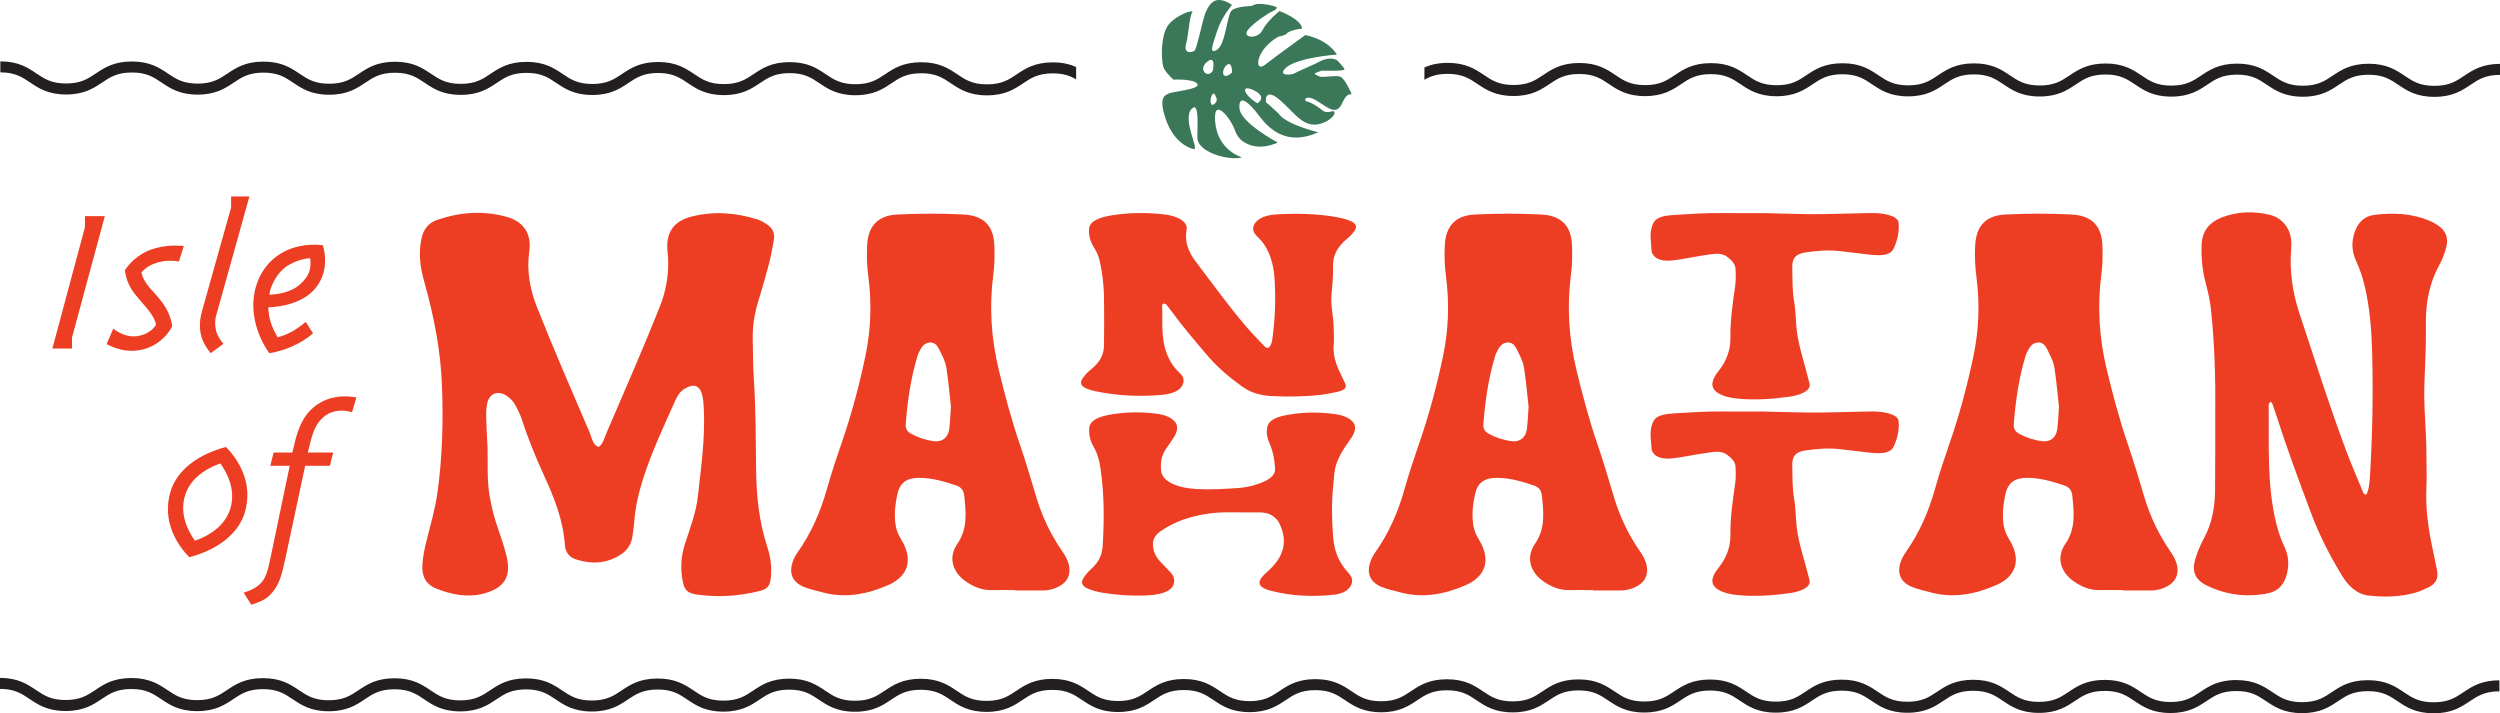 <?xml version="1.0" encoding="UTF-8"?>
<svg id="Layer_2" data-name="Layer 2" xmlns="http://www.w3.org/2000/svg" viewBox="0 0 790.17 225.44">
  <defs>
    <style>
      .cls-1 {
        fill: #3b7859;
      }

      .cls-1, .cls-2, .cls-3 {
        stroke-width: 0px;
      }

      .cls-2 {
        fill: #231f20;
      }

      .cls-3 {
        fill: #ed3e24;
      }
    </style>
  </defs>
  <g id="Layer_1-2" data-name="Layer 1">
    <g>
      <path class="cls-1" d="m376.78,4c-.84,1.28-1.06,6.69-1.91,9.92-.85,3.23,1.91,2.72,2.67,2.11s2.7-10.19,3.43-11.9c.73-1.71,1.89-4.07,4.17-4.13,2.28-.06,4.25,1.58,4.25,1.58,0,0-3.17,3.61-4.58,7.9-1.41,4.28-2.91,7.96-.16,6.26,2.75-1.7,3.17-11.16,4.69-12.47s6.25-1.38,6.25-1.38c1.48-.97,3.78-.59,3.78-.59,0,0,2.82.34,3.93.87s-1.74,1.71-1.74,1.71c0,0-4.37,2.49-6.93,5.31s2.83,3.4,4.36.4c1.52-3,5.41-6.12,5.41-6.12,7.83,3.17,7.38,5.93,6.74,5.7s-3.97.74-4.39,1.38c-.42.64-2.66,1.03-2.66,1.03-7.46,4.16-7.78,11.68-4.21,8.86,3.57-2.81,12.69-9.36,12.69-9.36,7.7,1.63,9.96,6.17,9.96,6.17-6.48.52-14.3,1.98-16.52,4.6-1.96,2.32,2.46,1.75,3.02,1.38.55-.37,6.93-3.19,6.93-3.19,4.68-2.8,6.75-.91,6.75-.91,0,0,2,2.05,2.24,2.75s-7.13.45-7.13.45c0,0-2.71.77-2.25,1.09.46.32.78.47,1.66.81.88.33,4.78-.5,6.32-.02,1.54.48,3.65,5.51,3.65,5.51-.35.37-1.34-.71-2.89,2.71-1.93,4.28-4.35,1.72-8.09-.57-3.74-2.29-4.3.03-3.14.22,1.15.19,3.18,1.39,4.93,2.82,1.75,1.43,3.62-.6,3.78.68.17,1.29-2.47,2.74-2.47,2.74-6.6,3.39-9.35-1.87-14.54-6.5-5.19-4.63-4.95.48-4.47.7.48.21,3.84,3.4,3.84,3.4,2.24,3.43,12.52,5.89,12.52,5.89-10.03,4.52-15.6-1.08-18.82-5.36-3.22-4.28-6.41-6.86-6.1-2.25.31,4.61,12.11,10.86,12.11,10.86-5.02,2.17-8.52,1.23-10.7-.16-1.43-.91-2.41-2.34-2.94-3.96-1.02-3.13-6.76-10.74-6.17-2.69.69,9.39,8.5,11.46,8.5,11.46-3.27,1.14-13.24-1.08-14.06-5.69-.29-1.65.94-12.81-1.94-9.51-2.88,3.3,2.57,12.96.76,12.62-1.81-.33-6.49-2.46-8.91-9.63-2.42-7.19.05-7.37,1.06-7.96,1-.59,10.02-1.29,8.99-3s-7.56-1.37-7.56-1.37c0,0-1.66-1.42-2.85-3.23-1.19-1.8-1.33-10.89,1.29-14.13s8.34-5.09,7.49-3.81Zm20.65,28.66s3.28-1.93-1.05-4.07-3.56,1.24,1.05,4.07Zm-14.51-2.3c-.49,1.29-.4,2.57.32,2.83,0,0,1.8-.73,1.24-2.24-.56-1.51-1.08-1.88-1.56-.59Zm6.51-7.49s.01-3.9-1.81-2.2c-1.83,1.7-1.27,5.14,1.81,2.2Zm-7.98-3.27c-2.95,2.53.45,5.47,1.92,2.63,0,0,1.02-5.16-1.92-2.63Z"/>
      <path class="cls-2" d="m769.19,225.44c-5.73,0-8.72-2.02-11.36-3.79-2.55-1.71-4.76-3.2-9.43-3.2s-6.88,1.47-9.43,3.18c-2.65,1.77-5.64,3.77-11.37,3.77s-8.72-2.02-11.36-3.79c-2.55-1.71-4.75-3.2-9.42-3.2s-6.88,1.47-9.43,3.18c-2.65,1.77-5.64,3.77-11.37,3.77s-8.72-2.02-11.36-3.79c-2.55-1.71-4.75-3.2-9.42-3.2s-6.87,1.47-9.43,3.18c-2.65,1.77-5.64,3.77-11.37,3.77s-8.72-2.02-11.36-3.79c-2.55-1.71-4.75-3.2-9.42-3.2s-6.87,1.47-9.43,3.18c-2.64,1.77-5.64,3.77-11.37,3.77s-8.72-2.02-11.36-3.79c-2.55-1.71-4.75-3.2-9.42-3.2s-6.87,1.47-9.43,3.18c-2.64,1.77-5.64,3.77-11.37,3.77s-8.72-2.02-11.36-3.79c-2.55-1.71-4.75-3.2-9.42-3.2s-6.87,1.47-9.43,3.18c-2.65,1.77-5.64,3.77-11.37,3.77s-8.72-2.02-11.36-3.79c-2.55-1.71-4.75-3.2-9.42-3.2s-6.87,1.47-9.43,3.18c-2.65,1.77-5.64,3.77-11.37,3.77s-8.72-2.02-11.36-3.79c-2.55-1.71-4.75-3.2-9.42-3.2s-6.87,1.47-9.43,3.18c-2.65,1.77-5.64,3.77-11.37,3.77s-8.72-2.02-11.36-3.79c-2.55-1.71-4.75-3.2-9.42-3.2s-6.87,1.47-9.43,3.18c-2.64,1.77-5.64,3.77-11.37,3.77s-8.72-2.02-11.36-3.79c-2.55-1.71-4.75-3.2-9.42-3.2s-6.87,1.47-9.43,3.18c-2.64,1.77-5.64,3.77-11.37,3.77s-8.72-2.02-11.36-3.79c-2.55-1.71-4.75-3.2-9.42-3.2s-6.87,1.47-9.43,3.18c-2.64,1.77-5.64,3.77-11.37,3.77s-8.72-2.02-11.36-3.79c-2.55-1.71-4.75-3.2-9.42-3.2s-6.87,1.47-9.43,3.18c-2.64,1.77-5.64,3.77-11.37,3.77s-8.72-2.02-11.36-3.79c-2.55-1.71-4.75-3.2-9.42-3.2s-6.87,1.47-9.43,3.18c-2.64,1.77-5.64,3.77-11.37,3.77s-8.72-2.02-11.36-3.79c-2.55-1.71-4.75-3.2-9.42-3.2s-6.87,1.47-9.43,3.18c-2.64,1.77-5.64,3.77-11.37,3.77s-8.72-2.02-11.36-3.79c-2.55-1.71-4.75-3.2-9.42-3.2s-6.87,1.47-9.43,3.18c-2.64,1.77-5.64,3.77-11.37,3.77s-8.72-2.02-11.36-3.79c-2.55-1.71-4.75-3.2-9.42-3.2s-6.87,1.47-9.43,3.18c-2.64,1.77-5.64,3.77-11.37,3.77s-8.72-2.02-11.36-3.79c-2.55-1.71-4.75-3.2-9.42-3.2s-6.87,1.47-9.43,3.18c-2.64,1.77-5.64,3.77-11.37,3.77s-8.72-2.02-11.36-3.79c-2.55-1.71-4.75-3.2-9.42-3.2s-6.87,1.47-9.43,3.18c-2.64,1.77-5.64,3.77-11.37,3.77s-8.72-2.02-11.36-3.79c-2.55-1.71-4.75-3.2-9.42-3.2v-3.48c5.73,0,8.72,2.02,11.36,3.79,2.55,1.71,4.75,3.2,9.42,3.2s6.87-1.47,9.43-3.18c2.64-1.77,5.64-3.77,11.37-3.77s8.72,2.02,11.36,3.79c2.55,1.71,4.75,3.2,9.42,3.2s6.87-1.47,9.43-3.18c2.64-1.77,5.64-3.77,11.37-3.77s8.72,2.02,11.36,3.79c2.55,1.71,4.75,3.2,9.42,3.2s6.87-1.47,9.43-3.18c2.64-1.77,5.64-3.77,11.37-3.77s8.72,2.02,11.36,3.79c2.55,1.71,4.75,3.2,9.42,3.2s6.87-1.47,9.43-3.18c2.64-1.77,5.64-3.77,11.37-3.77s8.72,2.02,11.36,3.79c2.55,1.71,4.75,3.2,9.42,3.2s6.87-1.47,9.43-3.18c2.64-1.77,5.64-3.77,11.37-3.77s8.72,2.02,11.36,3.79c2.55,1.71,4.75,3.2,9.42,3.2s6.87-1.47,9.43-3.18c2.64-1.77,5.64-3.77,11.37-3.77s8.72,2.02,11.36,3.79c2.55,1.71,4.75,3.2,9.42,3.2s6.87-1.47,9.43-3.18c2.64-1.77,5.64-3.77,11.37-3.77s8.72,2.02,11.36,3.79c2.55,1.71,4.75,3.2,9.42,3.2s6.87-1.47,9.43-3.18c2.64-1.77,5.64-3.77,11.37-3.77s8.72,2.02,11.36,3.79c2.55,1.71,4.75,3.2,9.42,3.2s6.87-1.47,9.43-3.18c2.64-1.77,5.64-3.77,11.37-3.77s8.72,2.02,11.36,3.79c2.55,1.71,4.75,3.2,9.42,3.2s6.87-1.47,9.43-3.18c2.64-1.77,5.64-3.77,11.37-3.77s8.72,2.02,11.36,3.79c2.55,1.71,4.75,3.2,9.42,3.2s6.87-1.47,9.43-3.18c2.65-1.77,5.64-3.77,11.37-3.77s8.72,2.02,11.36,3.79c2.55,1.71,4.75,3.2,9.42,3.2s6.87-1.47,9.43-3.18c2.65-1.77,5.64-3.77,11.37-3.77s8.72,2.02,11.36,3.79c2.55,1.71,4.75,3.2,9.42,3.2s6.87-1.47,9.43-3.18c2.65-1.77,5.64-3.77,11.37-3.77s8.72,2.02,11.36,3.79c2.55,1.71,4.75,3.2,9.42,3.2s6.87-1.47,9.43-3.18c2.64-1.77,5.64-3.77,11.37-3.77s8.72,2.02,11.36,3.79c2.55,1.71,4.75,3.2,9.42,3.2s6.87-1.47,9.43-3.18c2.64-1.77,5.64-3.77,11.37-3.77s8.72,2.02,11.36,3.79c2.55,1.71,4.75,3.2,9.42,3.2s6.87-1.47,9.43-3.18c2.65-1.77,5.64-3.77,11.37-3.77s8.72,2.02,11.36,3.79c2.55,1.71,4.75,3.2,9.42,3.2s6.88-1.47,9.43-3.18c2.65-1.77,5.64-3.77,11.37-3.76s8.72,2.02,11.36,3.79c2.55,1.71,4.75,3.2,9.42,3.2s6.88-1.47,9.43-3.18c2.65-1.77,5.64-3.77,11.37-3.77s8.72,2.02,11.36,3.79c2.55,1.71,4.76,3.2,9.43,3.2s6.88-1.47,9.43-3.18c2.65-1.77,5.64-3.77,11.37-3.76v3.48c-4.67,0-6.88,1.47-9.44,3.18-2.65,1.77-5.64,3.77-11.37,3.76Z"/>
      <path class="cls-2" d="m340.15,25.09c-1.88-1.1-3.98-1.9-7.4-1.9-4.67,0-6.87,1.47-9.43,3.18-2.64,1.77-5.64,3.77-11.37,3.77s-8.72-2.02-11.36-3.79c-2.55-1.71-4.75-3.2-9.42-3.2s-6.87,1.47-9.43,3.18c-2.64,1.77-5.64,3.77-11.37,3.77s-8.72-2.02-11.36-3.79c-2.55-1.71-4.75-3.2-9.42-3.2s-6.87,1.47-9.43,3.18c-2.64,1.77-5.64,3.77-11.37,3.77s-8.72-2.02-11.36-3.79c-2.55-1.71-4.75-3.2-9.42-3.2s-6.87,1.47-9.43,3.18c-2.64,1.77-5.64,3.77-11.37,3.77s-8.72-2.02-11.36-3.79c-2.55-1.71-4.75-3.2-9.42-3.2s-6.87,1.47-9.43,3.18c-2.64,1.77-5.64,3.77-11.37,3.77s-8.72-2.02-11.36-3.79c-2.55-1.71-4.75-3.2-9.42-3.2s-6.87,1.47-9.43,3.18c-2.64,1.77-5.64,3.77-11.37,3.77s-8.72-2.02-11.36-3.79c-2.55-1.71-4.75-3.2-9.42-3.2s-6.87,1.47-9.43,3.18c-2.64,1.77-5.64,3.77-11.37,3.77s-8.72-2.02-11.36-3.79c-2.55-1.71-4.75-3.2-9.42-3.2s-6.87,1.47-9.43,3.18c-2.64,1.77-5.64,3.77-11.37,3.77s-8.72-2.02-11.36-3.79c-2.55-1.71-4.75-3.2-9.42-3.2v-3.48c5.73,0,8.72,2.02,11.36,3.79,2.55,1.71,4.75,3.2,9.42,3.2s6.87-1.47,9.43-3.18c2.64-1.77,5.64-3.77,11.37-3.77s8.72,2.02,11.36,3.79c2.55,1.71,4.75,3.2,9.42,3.2s6.87-1.47,9.43-3.18c2.64-1.77,5.64-3.77,11.37-3.77s8.72,2.02,11.36,3.79c2.55,1.71,4.75,3.2,9.42,3.2s6.87-1.47,9.43-3.18c2.64-1.77,5.64-3.77,11.37-3.77s8.72,2.02,11.36,3.79c2.55,1.71,4.75,3.2,9.42,3.2s6.87-1.47,9.43-3.18c2.64-1.77,5.64-3.77,11.37-3.77s8.72,2.02,11.36,3.79c2.55,1.71,4.75,3.2,9.42,3.2s6.87-1.47,9.43-3.18c2.64-1.77,5.64-3.77,11.37-3.77s8.72,2.02,11.36,3.79c2.55,1.71,4.75,3.2,9.42,3.2s6.87-1.47,9.43-3.18c2.64-1.77,5.64-3.77,11.37-3.77s8.72,2.02,11.36,3.79c2.55,1.71,4.75,3.2,9.42,3.2s6.87-1.47,9.43-3.18c2.64-1.77,5.64-3.77,11.37-3.77s8.72,2.02,11.36,3.79c2.55,1.71,4.75,3.2,9.42,3.2s6.87-1.47,9.43-3.18c2.64-1.77,5.64-3.77,11.37-3.77,3.16,0,5.49.62,7.38,1.47v3.92Z"/>
      <path class="cls-2" d="m450.18,25.23c1.88-1.1,3.98-1.89,7.4-1.88,4.67,0,6.87,1.49,9.42,3.2,2.64,1.77,5.63,3.79,11.36,3.79s8.72-2,11.37-3.77c2.55-1.71,4.76-3.18,9.43-3.18s6.87,1.49,9.42,3.2c2.64,1.77,5.63,3.79,11.36,3.79s8.72-2,11.37-3.77c2.55-1.71,4.76-3.18,9.43-3.18s6.87,1.49,9.42,3.2c2.64,1.77,5.63,3.79,11.36,3.79s8.72-2,11.37-3.77c2.55-1.71,4.76-3.18,9.43-3.18s6.87,1.49,9.42,3.2c2.64,1.77,5.63,3.79,11.36,3.79s8.72-2,11.37-3.77c2.55-1.71,4.76-3.18,9.43-3.18s6.87,1.49,9.42,3.2c2.64,1.77,5.63,3.79,11.36,3.79s8.72-2,11.37-3.77c2.55-1.71,4.76-3.18,9.43-3.18s6.87,1.49,9.42,3.2c2.64,1.77,5.63,3.79,11.36,3.79s8.72-2,11.37-3.77c2.55-1.71,4.76-3.18,9.43-3.18s6.87,1.49,9.42,3.2c2.64,1.77,5.63,3.79,11.36,3.79s8.72-2,11.37-3.77c2.55-1.71,4.76-3.18,9.43-3.18s6.87,1.49,9.42,3.2c2.64,1.77,5.63,3.79,11.36,3.79s8.72-2,11.37-3.77c2.55-1.71,4.76-3.18,9.43-3.18v-3.48c-5.72,0-8.72,2-11.36,3.77-2.55,1.71-4.76,3.18-9.43,3.18s-6.87-1.49-9.42-3.2c-2.64-1.77-5.63-3.79-11.36-3.79s-8.72,2-11.37,3.77c-2.55,1.71-4.76,3.18-9.42,3.18s-6.87-1.49-9.42-3.2c-2.64-1.77-5.63-3.79-11.36-3.79s-8.72,2-11.37,3.77c-2.55,1.71-4.76,3.18-9.43,3.18s-6.87-1.49-9.42-3.2c-2.64-1.77-5.63-3.79-11.36-3.79s-8.72,2-11.37,3.77c-2.55,1.71-4.76,3.18-9.43,3.18s-6.87-1.49-9.42-3.2c-2.64-1.77-5.63-3.79-11.36-3.79s-8.72,2-11.37,3.77c-2.55,1.71-4.76,3.18-9.43,3.18s-6.87-1.49-9.42-3.2c-2.64-1.77-5.63-3.79-11.36-3.79s-8.72,2-11.37,3.77c-2.55,1.71-4.76,3.18-9.43,3.18s-6.87-1.49-9.42-3.2c-2.64-1.77-5.63-3.79-11.36-3.79s-8.72,2-11.37,3.77c-2.55,1.71-4.76,3.18-9.43,3.18s-6.87-1.49-9.42-3.2c-2.64-1.77-5.63-3.79-11.36-3.79s-8.72,2-11.37,3.77c-2.55,1.71-4.76,3.18-9.43,3.18s-6.87-1.49-9.42-3.2c-2.64-1.77-5.63-3.79-11.36-3.79-3.16,0-5.49.6-7.38,1.45l-.02,3.92Z"/>
      <g>
        <g>
          <path class="cls-3" d="m22.76,106.68v3.49s-6.21,0-6.21,0l10.3-38.36v-3.49s6.28,0,6.28,0l-10.37,38.36Z"/>
          <path class="cls-3" d="m35.81,103.9c2.79,2.1,5.58,2.8,8.16,2.24,2.44-.49,4.4-1.88,5.31-3.48-.21-2.58-3.62-6.07-4.6-7.26l-1.53-1.82c-.84-1.05-3.13-3.63-3.69-8.17,2.31-3.48,5.8-5.92,9.64-6.96,2.79-.76,5.23-.97,8.16-.76l.84.07-1.54,4.88c-2.23-.35-4.32-.35-6.77.34-2.09.63-3.49,1.39-5.1,3.13.55,2.79,2.85,5.1,3.9,6.28l1.53,1.75c1.04,1.26,3.83,4.54,4.31,9.07-1.89,3.49-5.38,6.41-9.57,7.31-3.14.69-6.63.48-10.46-1.41l-.7-.35,2.1-4.88Z"/>
          <path class="cls-3" d="m73.04,62.09h5.79s-10.51,37.67-10.51,37.67c-.49,1.74-.35,3.49,0,4.88.35,1.4,1.04,2.44,2.3,4.05l-4.05,2.93c-1.39-1.75-2.44-3.49-2.92-5.24-.9-3.28-.34-6.14.29-8.37l9.11-32.43v-3.49Z"/>
          <path class="cls-3" d="m98.94,105.38c-3.7,3.13-8.59,5.43-13.82,6.26-4.39-6.21-6.61-14.66-3.81-22.33,2.8-7.67,10.13-12.89,20.73-11.83,1.6,5.58.54,11.16-3.65,14.99-3.49,3.13-8.73,4.52-13.61,4.66.2,3.7,1.04,6.14,2.99,9.49,3.28-.9,5.72-2.29,8.87-4.87l2.3,3.63Zm-8.21-21.29c-2.79,1.74-5.24,5.92-5.59,9.06,4.88-.2,8.03-1.73,9.77-3.34,2.79-2.58,3.49-4.67,3.15-8.16-1.74,0-4.54.69-7.33,2.43Z"/>
          <path class="cls-3" d="m77.31,162.2c-1.4,4.53-5.94,10.81-17.46,13.93-3.48-3.49-8.92-11.17-5.9-20.94,1.4-4.53,5.94-10.81,17.46-13.93,3.48,3.49,8.92,11.17,5.9,20.94Zm-4.53-1.4c1.96-6.28-1.38-11.86-3.12-14.31-5.93,2.09-9.77,5.57-11.17,10.1-1.96,6.28,1.38,11.86,3.12,14.31,5.93-2.09,9.77-5.57,11.17-10.1Z"/>
          <path class="cls-3" d="m90.27,176.17c-1.26,5.93-2.1,9.07-4.9,11.85-1.4,1.39-2.79,2.09-5.93,3.13l-2.44-3.84c2.44-.69,4.19-1.74,5.24-2.78,1.75-1.74,2.31-3.83,3.15-7.67l6.18-29.64h-6.14s1.05-4.19,1.05-4.19h5.93c1.05-4.53,2.1-9.41,5.25-12.89,3.84-4.18,9.08-5.57,15-4.52l-1.4,4.67c-2.79-.84-6.28-.85-9.07,1.59-2.79,2.44-3.49,5.23-4.9,11.16h8.02s-1.05,4.19-1.05,4.19h-7.81s-6.18,28.93-6.18,28.93Z"/>
        </g>
        <g>
          <path class="cls-3" d="m154.1,141.36c.12,5.12-.21,10.25.65,15.36.62,3.7,1.56,7.28,2.81,10.81.93,2.63,1.8,5.3,2.49,8.01,1.7,6.68-.54,10.51-7.8,12.22-4.78,1.12-9.58.11-14.16-1.64-3.32-1.28-4.74-3.74-4.6-7.29.11-2.83.73-5.54,1.41-8.25,1.21-4.82,2.61-9.61,3.31-14.54,1.62-11.27,1.91-22.59,1.49-33.96-.41-11.27-2.55-22.21-5.61-33.02-1.28-4.54-1.9-9.07-.84-13.8.65-2.92,2.25-4.83,4.88-5.74,7.22-2.49,14.64-3.05,22.02-.98,4.6,1.29,8.03,4.6,7.13,10.95-.85,6,.2,11.92,2.36,17.38,5.31,13.44,11.11,26.7,16.8,39.99.68,1.59.8,3.65,2.81,4.44,1.42-1.14,1.77-2.89,2.43-4.43,5.69-13.29,11.54-26.52,16.88-39.96,2.17-5.46,3.1-11.36,2.44-17.38-.65-5.87,1.8-9.62,7.56-11.08,7.1-1.8,14.19-1.22,21.15,1,.87.28,1.67.82,2.46,1.3,1.91,1.17,2.84,2.85,2.42,5.11-.45,2.44-.86,4.9-1.48,7.3-1.02,3.91-2.12,7.8-3.32,11.66-1.22,3.9-1.93,7.85-1.87,11.93.07,4.35.06,8.72.35,13.06.63,9.48.6,18.96.71,28.45.1,8.44.93,16.76,3.61,24.82.99,2.98,1.34,6.07,1.07,9.21-.26,2.92-1,3.88-3.78,4.56-6.41,1.57-12.9,2-19.44,1.09-3.08-.43-4.11-1.33-4.67-4.32-.73-3.87-.55-7.7.67-11.52,1.61-5.03,3.57-9.99,4.15-15.27,1-9.11,2.3-18.21,1.88-27.42-.07-1.55-.16-3.13-.54-4.62-.75-2.95-2.57-3.58-5.29-2.07-1.43.8-2.34,1.99-3,3.45-3.75,8.37-7.69,16.66-10.46,25.43-1.37,4.32-2.36,8.69-2.7,13.22-.11,1.55-.37,3.09-.57,4.63-.32,2.47-1.59,4.43-3.6,5.76-4.45,2.95-9.29,3.21-14.27,1.59-2.13-.69-3.34-2.25-3.49-4.5-.52-7.75-3.3-14.81-6.48-21.76-2.65-5.8-5.1-11.68-7.05-17.76-.47-1.47-1.17-2.88-1.87-4.27-.7-1.41-1.74-2.58-3.07-3.45-2.68-1.75-5.38-.74-6.07,2.35-.3,1.35-.38,2.78-.35,4.16.08,3.26.28,6.52.43,9.78Z"/>
          <path class="cls-3" d="m320.92,186.51c-2.49,0-4.97-.06-7.45,0-3.1.08-5.8-1.06-8.25-2.77-4.21-2.94-5.56-7.61-2.67-11.8,3.37-4.89,2.76-9.99,2.22-15.24-.15-1.48-.82-2.66-2.34-3.18-3.83-1.32-7.71-2.46-11.8-2.49-4.07-.02-6.24,1.51-7.05,5.37-.67,3.18-1.01,6.44-.48,9.72.28,1.74,1.02,3.21,1.91,4.7,3.6,6.04,2.13,11.3-4.28,14.11-6.66,2.92-13.63,4.27-20.89,2.26-1.94-.54-3.95-.94-5.8-1.7-3.58-1.48-4.76-4.32-3.48-7.96.36-1.01.87-2.01,1.49-2.88,4.37-6.15,7.31-12.94,9.34-20.19,1.42-5.08,3.13-10.09,4.84-15.08,3.03-8.83,5.42-17.84,7.32-26.97,1.73-8.28,2-16.65.9-25.04-.43-3.25-.54-6.51-.38-9.77.3-6.23,3.42-9.5,9.55-9.8,6.98-.34,13.97-.37,20.95,0,6.24.34,9.45,3.48,9.71,9.64.13,3.09.08,6.24-.32,9.3-1.33,10.15-.69,20.15,1.7,30.07,1.93,8.01,4.04,15.96,6.72,23.76,1.87,5.43,3.48,10.95,5.13,16.46,1.84,6.15,4.55,11.88,8.2,17.16.98,1.42,1.83,2.88,2.18,4.6.54,2.7-.41,4.94-2.79,6.34-1.63.96-3.43,1.48-5.33,1.5-2.95.03-5.9,0-8.85,0v-.09Zm-20.37-58.07c-.44-3.87-.79-8.06-1.43-12.2-.25-1.65-1.01-3.27-1.77-4.78-.74-1.47-1.4-3.38-3.54-3.2-1.95.16-2.74,1.84-3.5,3.39-.14.28-.23.58-.32.88-2.14,7.03-3.16,14.25-3.72,21.55-.11,1.41.49,2.36,1.71,3.03,2.21,1.21,4.59,1.97,7.05,2.32,2.7.39,4.59-1.03,4.97-3.7.32-2.3.37-4.64.56-7.29Z"/>
          <g>
            <path class="cls-3" d="m348.97,97.22c.06-5.12-.29-10.23-1.54-15.33-.33-1.34-1.03-2.63-1.81-3.92-1.13-1.88-1.56-3.77-1.4-5.73.18-2.17,2.8-3.46,7.04-4.16,5.34-.88,10.93-.96,16.47-.35,4.31.47,7.11,2.11,7.34,4.07.04.37,0,.74-.06,1.11-.6,3.38.54,6.64,2.98,9.85,5.26,6.9,10.21,13.84,16.06,20.65,1.79,2.08,3.82,4.13,5.76,6.18.17.19.46.41,1.02.32.24-.03.39-.23.49-.37.7-.93.77-1.89.89-2.86.8-6,1.02-12.01.67-18.02-.2-3.43-.77-6.81-2.57-10.15-.7-1.31-1.66-2.56-2.95-3.78-1.56-1.48-1.73-2.99-.42-4.54,1.17-1.38,3.35-2.26,6.61-2.44,6.44-.36,12.83-.23,18.95.88.93.17,1.84.38,2.68.63,2.98.87,4.03,1.93,3.1,3.44-.57.92-1.36,1.84-2.41,2.68-3.53,2.82-4.66,5.82-4.55,9.01.11,2.89-.23,5.79-.48,8.68-.32,3.57.69,7.12.69,10.68,0,1.71.2,3.42.02,5.12-.35,3.22.7,6.36,2.26,9.49.51,1.01.98,2.03,1.43,3.05.52,1.18-.44,2.04-2.94,2.53-1.53.3-3.06.64-4.67.83-5.12.62-10.38.65-15.6.42-4.4-.2-7.29-1.48-9.48-3.05-4.14-2.99-7.77-6.09-10.58-9.37-4.23-4.93-8.42-9.87-12.08-14.9-.41-.57-.85-1.13-1.32-1.68-.1-.12-.43-.19-.65-.29-.17.11-.38.21-.52.32-.08.06-.09.14-.09.22.24,6-.7,12.03,2.72,17.94.67,1.16,1.51,2.28,2.7,3.35,1.47,1.32,1.7,2.71.93,4.13-.85,1.57-2.91,2.66-6.68,2.97-7.2.6-14.18.22-20.75-1.18-4.31-.92-5.41-2.2-3.93-4.25.71-.98,1.65-1.95,2.77-2.86,2.83-2.28,3.8-4.75,3.86-7.29.09-4.01.03-8.01.04-12.02Z"/>
            <path class="cls-3" d="m391.83,161.93c-3.03-.02-6.08-.09-9.06.29-6.81.86-11.92,2.87-15.88,5.63-1.69,1.18-2.47,2.53-2.49,4-.03,2.12.76,4.14,2.7,6.05,1.01,1,1.91,2.03,2.88,3.04.72.75,1.09,1.55,1.14,2.37.18,2.97-2.73,4.61-8.77,4.89-4.76.21-9.4-.13-13.93-.86-.72-.12-1.41-.28-2.09-.45-4.06-1.03-5.16-2.27-3.74-4.42.61-.92,1.38-1.82,2.33-2.66,2.56-2.28,3.44-4.74,3.6-7.3.51-8.18.52-16.37-.7-24.54-.34-2.3-.89-4.59-2.2-6.82-1.15-1.95-1.51-3.92-1.33-5.96.19-2.08,2.44-3.35,6.05-4.04,4.93-.95,10.11-1.04,15.23-.39,3.87.49,6.29,2.14,6.46,4.13.1,1.28-.43,2.51-1.26,3.72-.72,1.06-1.42,2.12-2.17,3.17-1.61,2.29-1.85,4.67-1.59,7.06.34,3.19,4.67,5.35,11.18,5.72,4.43.26,8.81-.01,13.17-.32,1.95-.14,3.83-.51,5.51-1.03,3.82-1.18,6.29-2.76,6.14-5.11-.16-2.61-.55-5.2-1.68-7.76-.81-1.82-1.2-3.64-.74-5.53.41-1.7,2.23-2.8,5.08-3.42,5.3-1.16,10.93-1.28,16.49-.48,3.96.56,6.26,2.37,6.14,4.49-.08,1.35-.9,2.63-1.81,3.9-1.73,2.39-3.24,4.8-4.09,7.3-.78,2.28-.77,4.59-1.01,6.9-.57,5.43-.45,10.86-.02,16.29.31,3.87,1.48,7.7,4.83,11.29,1.47,1.57,1.59,3.16.23,4.76-.93,1.1-2.48,1.88-4.89,2.14-6.94.75-13.63.35-19.91-1.28-3.38-.87-4.26-2.16-2.99-3.97.64-.91,1.62-1.76,2.54-2.61,5.24-4.86,5.72-9.94,2.94-15.17-.26-.5-.77-.97-1.26-1.43-1.07-.99-2.65-1.6-5.09-1.57-1.97.02-3.94,0-5.92,0Z"/>
          </g>
          <path class="cls-3" d="m503.5,186.51c-2.49,0-4.97-.06-7.45,0-3.1.08-5.8-1.06-8.25-2.77-4.21-2.94-5.56-7.61-2.67-11.8,3.37-4.89,2.76-9.99,2.22-15.24-.15-1.48-.82-2.66-2.34-3.18-3.83-1.32-7.71-2.46-11.8-2.49-4.07-.02-6.24,1.51-7.05,5.37-.67,3.18-1.01,6.44-.48,9.72.28,1.74,1.02,3.21,1.91,4.7,3.6,6.04,2.13,11.3-4.28,14.11-6.66,2.92-13.63,4.27-20.89,2.26-1.94-.54-3.95-.94-5.8-1.7-3.58-1.48-4.76-4.32-3.48-7.96.36-1.01.87-2.01,1.49-2.88,4.37-6.15,7.31-12.94,9.34-20.19,1.42-5.08,3.13-10.09,4.84-15.08,3.03-8.83,5.42-17.84,7.32-26.97,1.73-8.28,2-16.65.9-25.04-.43-3.25-.54-6.51-.38-9.77.3-6.23,3.42-9.5,9.55-9.8,6.98-.34,13.97-.37,20.95,0,6.24.34,9.45,3.48,9.71,9.64.13,3.09.08,6.24-.32,9.3-1.33,10.15-.69,20.15,1.7,30.07,1.93,8.01,4.04,15.96,6.72,23.76,1.87,5.43,3.48,10.95,5.13,16.46,1.84,6.15,4.55,11.88,8.2,17.16.98,1.42,1.83,2.88,2.18,4.6.54,2.7-.41,4.94-2.79,6.34-1.63.96-3.43,1.48-5.33,1.5-2.95.03-5.9,0-8.85,0v-.09Zm-20.37-58.07c-.44-3.87-.79-8.06-1.43-12.2-.25-1.65-1.01-3.27-1.77-4.78-.74-1.47-1.4-3.38-3.54-3.2-1.95.16-2.74,1.84-3.5,3.39-.14.28-.23.58-.32.88-2.14,7.03-3.16,14.25-3.72,21.55-.11,1.41.49,2.36,1.71,3.03,2.21,1.21,4.59,1.97,7.05,2.32,2.7.39,4.59-1.03,4.97-3.7.32-2.3.37-4.64.56-7.29Z"/>
          <g>
            <path class="cls-3" d="m557.6,130.08c5.05.12,9.39.25,13.74.31,2.63.04,5.28-.02,7.91-.07,3.88-.07,7.76-.2,11.64-.26,1.71-.03,3.41.03,5.03.36,2.51.51,4.05,1.38,4.17,2.69.23,2.66-.3,5.31-1.49,7.9-.93,2.03-3.14,2.55-7.59,2.06-3.18-.35-6.34-.74-9.5-1.11-3.61-.43-7.09-.1-10.56.36-2.14.28-3.39.96-3.92,1.98-.46.87-.57,1.75-.55,2.63.09,3.61-.04,7.21.6,10.82.54,3,.45,6.03.82,9.05.63,5.15,2.48,10.24,3.71,15.35.12.51.32,1.02.37,1.54.13,1.37-1.2,2.41-3.53,3.16-.76.25-1.62.46-2.5.58-5.4.77-10.89,1.18-16.53.68-5.5-.49-8.63-2.41-8.15-5.06.21-1.18.89-2.32,1.78-3.42,2.75-3.41,3.93-6.91,3.88-10.58-.08-5.37.69-10.73,1.49-16.09.27-1.83.22-3.68.12-5.52-.07-1.35-1.09-2.58-2.67-3.72-1.07-.77-2.51-1.09-4.39-.86-1.5.18-2.97.41-4.44.65-2.64.43-5.22.96-7.91,1.3-3.48.45-5.72-.21-6.72-1.83-.18-.28-.36-.57-.38-.86-.13-2.72-.77-5.44.19-8.15.82-2.29,2.35-3.03,7.23-3.34,4.92-.31,9.85-.62,14.85-.58,4.66.05,9.32.02,13.29.03Z"/>
            <path class="cls-3" d="m557.6,67.36c5.05.12,9.39.26,13.74.32,2.63.04,5.28-.02,7.91-.07,3.88-.07,7.76-.2,11.64-.27,1.71-.03,3.41.03,5.03.37,2.51.52,4.05,1.4,4.17,2.72.23,2.69-.3,5.36-1.49,7.98-.93,2.06-3.14,2.58-7.59,2.08-3.18-.36-6.34-.74-9.5-1.12-3.61-.43-7.09-.1-10.56.37-2.14.29-3.39.97-3.92,2-.46.88-.57,1.76-.55,2.66.09,3.65-.05,7.29.6,10.93.54,3.04.45,6.1.82,9.14.63,5.2,2.48,10.35,3.71,15.52.12.52.32,1.03.37,1.55.13,1.39-1.2,2.43-3.53,3.2-.76.25-1.62.46-2.5.59-5.4.78-10.89,1.19-16.53.69-5.5-.49-8.63-2.43-8.15-5.11.21-1.19.89-2.34,1.78-3.45,2.75-3.44,3.93-6.98,3.88-10.7-.08-5.43.69-10.85,1.49-16.27.27-1.85.22-3.72.12-5.58-.07-1.36-1.09-2.61-2.67-3.76-1.07-.78-2.51-1.1-4.39-.87-1.5.18-2.97.41-4.44.66-2.64.44-5.22.97-7.91,1.32-3.48.46-5.72-.21-6.72-1.85-.18-.29-.36-.58-.38-.87-.13-2.75-.77-5.5.19-8.24.82-2.31,2.35-3.07,7.23-3.38,4.92-.31,9.85-.63,14.85-.58,4.66.04,9.32.02,13.29.02Z"/>
          </g>
          <path class="cls-3" d="m671.14,186.51c-2.49,0-4.97-.06-7.45,0-3.1.08-5.8-1.06-8.25-2.77-4.21-2.94-5.56-7.61-2.67-11.8,3.37-4.89,2.76-9.99,2.22-15.24-.15-1.48-.82-2.66-2.34-3.18-3.83-1.32-7.71-2.46-11.8-2.49-4.07-.02-6.24,1.51-7.05,5.37-.67,3.18-1.01,6.44-.48,9.72.28,1.74,1.02,3.21,1.91,4.7,3.6,6.04,2.13,11.3-4.28,14.11-6.66,2.92-13.63,4.27-20.89,2.26-1.94-.54-3.95-.94-5.8-1.7-3.58-1.48-4.76-4.32-3.48-7.96.36-1.01.87-2.01,1.49-2.88,4.37-6.15,7.31-12.94,9.34-20.19,1.42-5.08,3.13-10.09,4.84-15.08,3.03-8.83,5.42-17.84,7.32-26.97,1.73-8.28,2-16.65.9-25.04-.43-3.25-.54-6.51-.38-9.77.3-6.23,3.42-9.5,9.55-9.8,6.98-.34,13.97-.37,20.95,0,6.24.34,9.45,3.48,9.71,9.64.13,3.09.08,6.24-.32,9.3-1.33,10.15-.69,20.15,1.7,30.07,1.93,8.01,4.04,15.96,6.72,23.76,1.87,5.43,3.48,10.95,5.13,16.46,1.84,6.15,4.55,11.88,8.2,17.16.98,1.42,1.83,2.88,2.18,4.6.54,2.7-.41,4.94-2.79,6.34-1.63.96-3.43,1.48-5.33,1.5-2.95.03-5.9,0-8.85,0v-.09Zm-20.37-58.07c-.44-3.87-.79-8.06-1.43-12.2-.25-1.65-1.01-3.27-1.77-4.78-.74-1.47-1.4-3.38-3.54-3.2-1.95.16-2.74,1.84-3.5,3.39-.14.28-.23.58-.32.88-2.14,7.03-3.16,14.25-3.72,21.55-.11,1.41.49,2.36,1.71,3.03,2.21,1.21,4.59,1.97,7.05,2.32,2.7.39,4.59-1.03,4.97-3.7.32-2.3.37-4.64.56-7.29Z"/>
          <path class="cls-3" d="m700.19,129.75c.07-10.72-.25-21.44-1.39-32.12-.3-2.8-.95-5.51-1.66-8.21-1.04-3.93-1.43-7.9-1.28-12,.17-4.55,2.58-7.25,6.48-8.73,4.91-1.86,10.05-2.03,15.14-.77,3.96.98,6.53,4.4,6.74,8.51.04.77,0,1.56-.06,2.33-.56,7.07.49,13.92,2.73,20.63,4.82,14.44,9.37,28.98,14.73,43.24,1.64,4.36,3.51,8.64,5.28,12.95.16.39.42.85.94.68.22-.07.36-.48.46-.77.65-1.94.71-3.97.83-5.99.74-12.58.96-25.16.64-37.76-.18-7.18-.7-14.26-2.35-21.26-.65-2.75-1.52-5.37-2.7-7.91-1.44-3.1-1.59-6.26-.38-9.51,1.08-2.89,3.08-4.75,6.08-5.13,5.92-.76,11.8-.51,17.42,1.82.85.35,1.69.79,2.47,1.31,2.74,1.82,3.7,4.05,2.85,7.21-.52,1.94-1.25,3.87-2.22,5.63-3.25,5.9-4.3,12.2-4.19,18.88.09,6.06-.22,12.12-.46,18.18-.3,7.47.62,14.91.62,22.37,0,3.57.18,7.15,0,10.72-.33,6.74.64,13.33,2.06,19.88.46,2.12.9,4.26,1.31,6.39.48,2.46-.41,4.27-2.71,5.31-1.41.64-2.82,1.35-4.3,1.75-4.71,1.31-9.54,1.38-14.35.9-4.05-.41-6.7-3.08-8.71-6.38-3.81-6.25-7.14-12.75-9.71-19.61-3.88-10.33-7.72-20.67-11.08-31.19-.38-1.18-.78-2.36-1.21-3.53-.09-.24-.39-.41-.6-.61-.16.22-.34.43-.48.67-.07.13-.09.3-.08.45.21,12.56-.66,25.2,2.47,37.58.61,2.42,1.38,4.77,2.47,7.02,1.35,2.77,1.56,5.68.85,8.64-.78,3.3-2.68,5.57-6.15,6.24-6.62,1.28-13.03.48-19.08-2.44-3.96-1.92-4.97-4.61-3.6-8.9.66-2.06,1.52-4.1,2.55-6,2.61-4.79,3.5-9.95,3.56-15.29.09-8.39.04-16.79.05-25.18Z"/>
        </g>
      </g>
    </g>
  </g>
</svg>